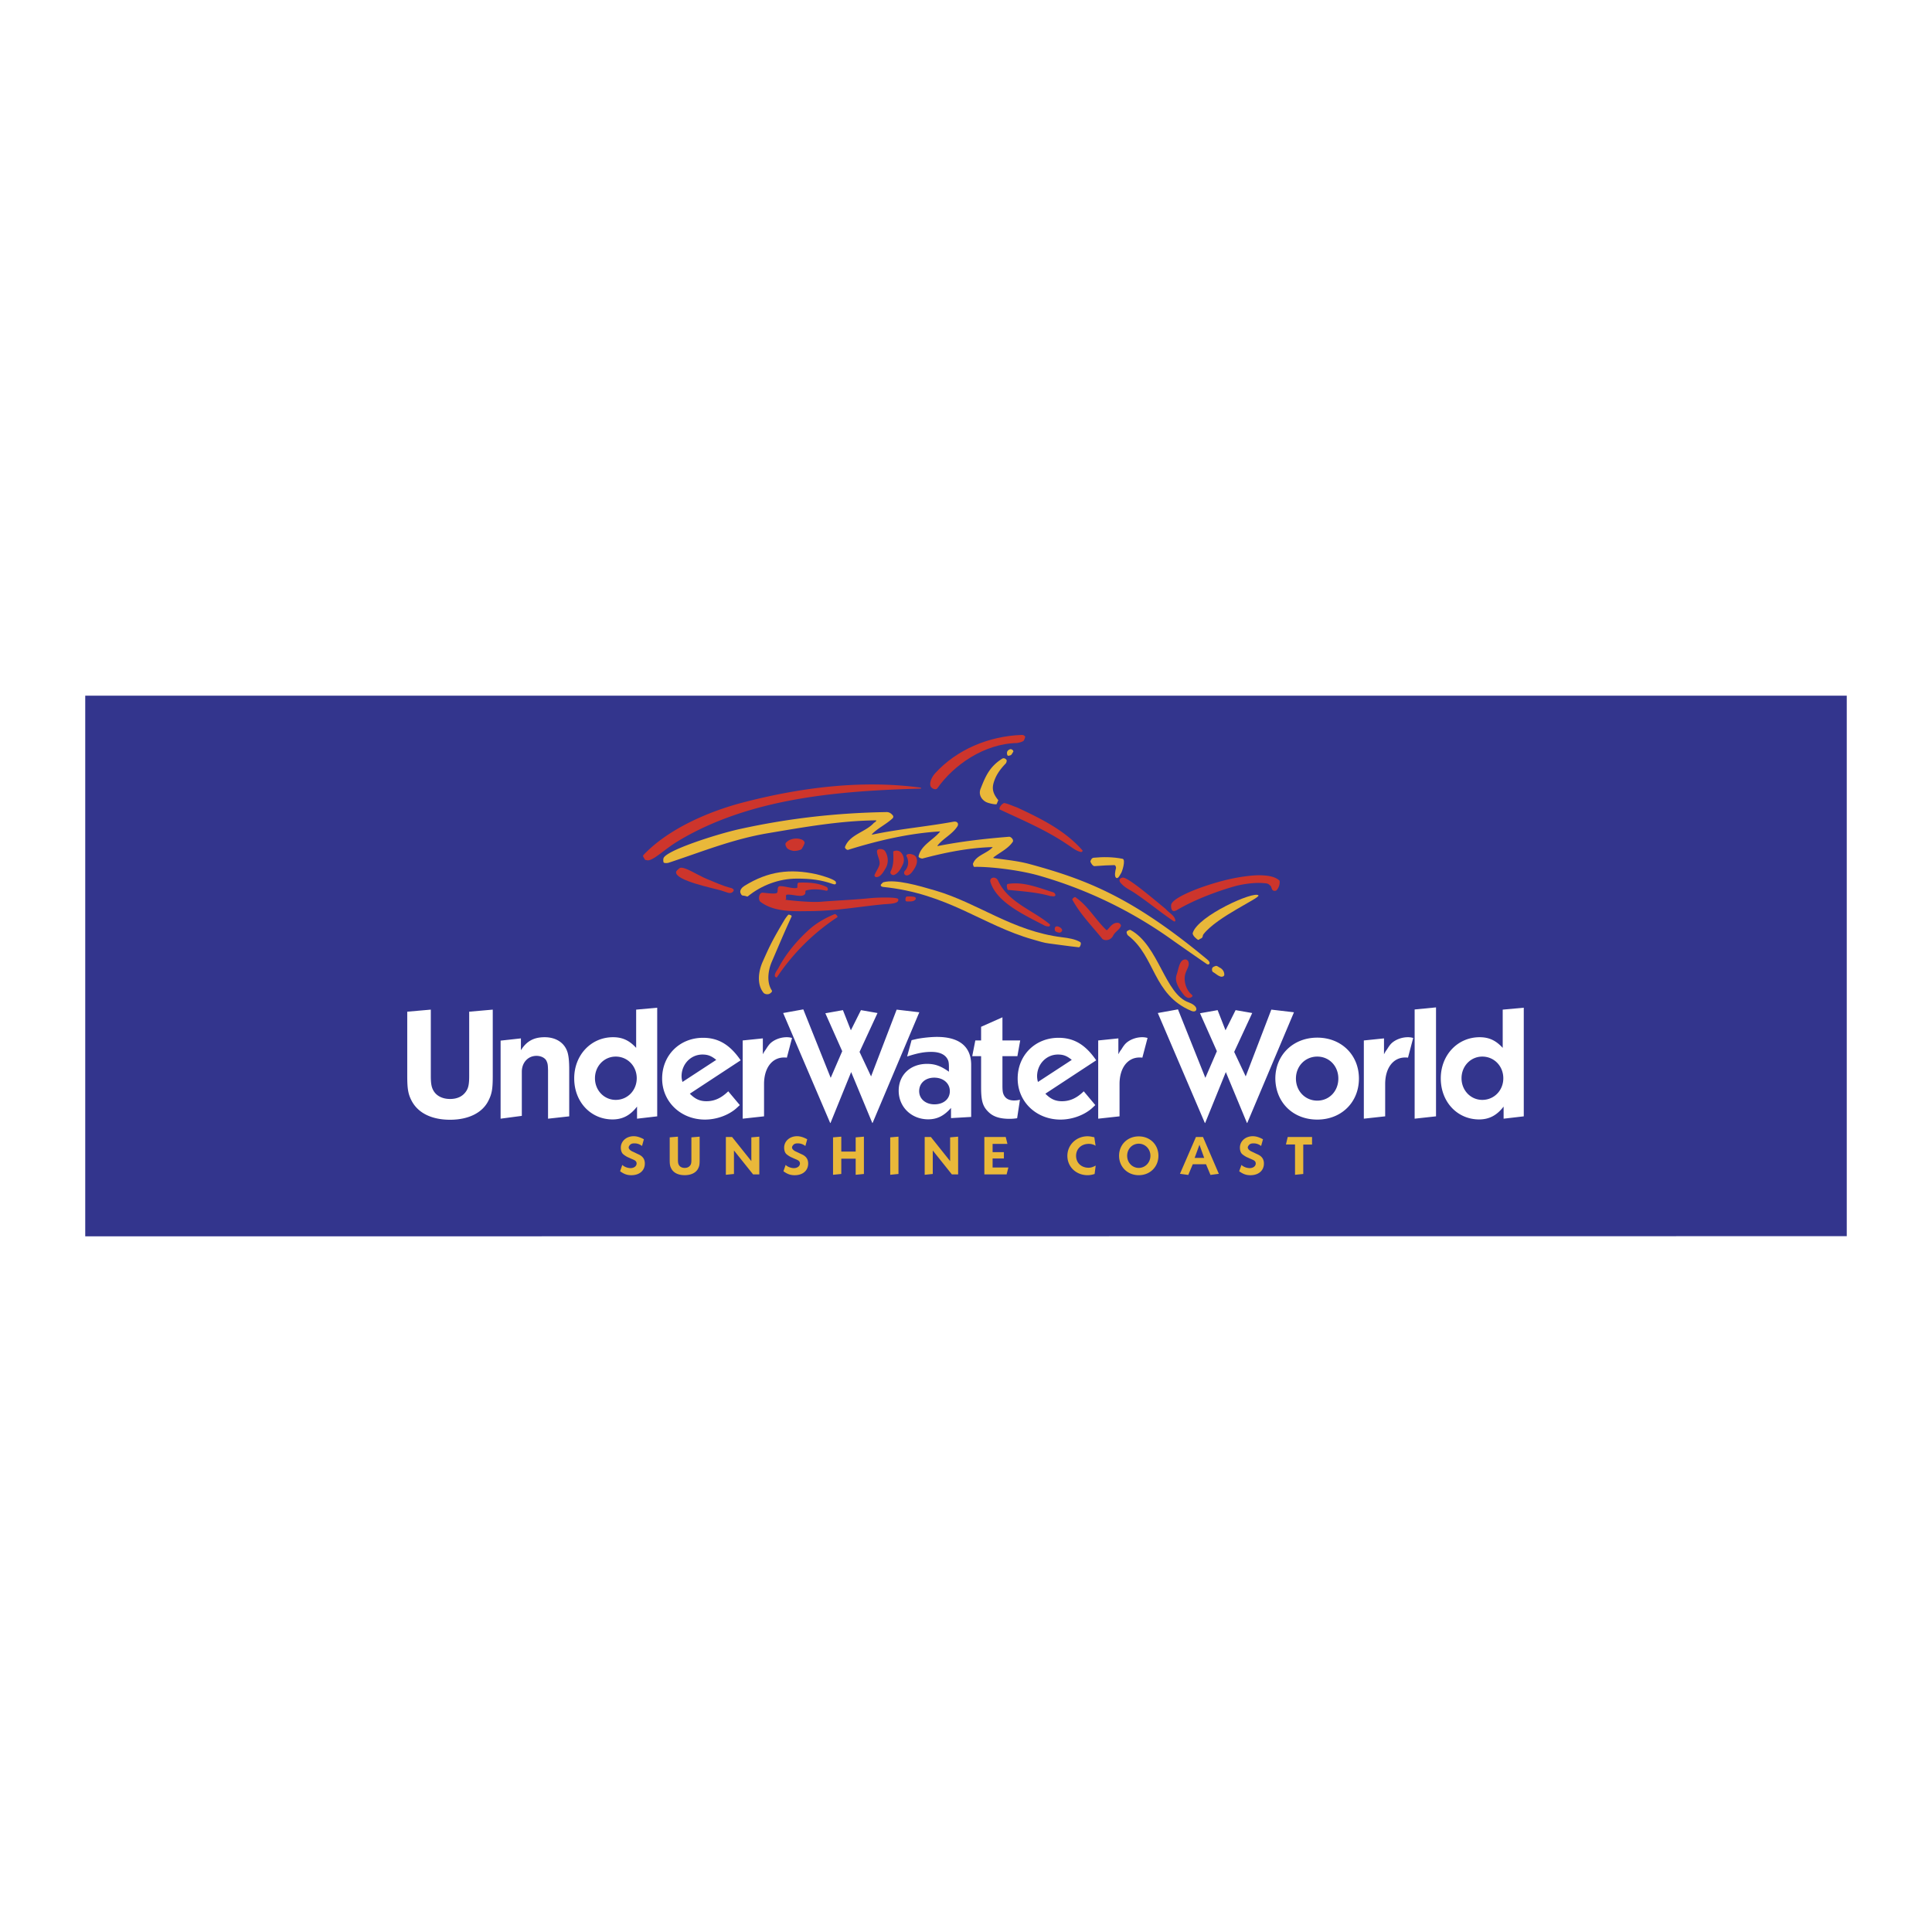 <svg xmlns="http://www.w3.org/2000/svg" width="2500" height="2500" viewBox="0 0 192.756 192.756"><g fill-rule="evenodd" clip-rule="evenodd"><path fill="#fff" d="M0 0h192.756v192.756H0V0z"/><path fill="#33358d" d="M8.504 69.406h175.748v53.928l-175.748.016V69.406z"/><path d="M119.35 100.754c.098-.332-.416-.627-.748-.744-2.398-.822-2.975-5.668-5.805-7.224-.102-.055-.297.086-.332.105-.129.07-.031.359.094.453 2.729 2.101 2.438 5.875 6.281 7.504.385.164.494-.039.51-.094z" fill="#e9b83a"/><path d="M118.602 99.568c.137-.004.553-.137.285-.342-.473-.355-.854-1.291-.625-2.074.125-.43.449-.804.309-1.205-.047-.121-.176-.234-.324-.226-.596.02-.662.998-.846 1.501-.275.744.293 1.531.771 2.105.09.105.301.245.43.241z" fill="#cd352c"/><path d="M76.759 99.156c.121-.059.328-.219.246-.34-.569-.857-.332-2.102-.008-2.85.67-1.548 1.232-2.908 1.977-4.519.055-.125-.172-.179-.284-.195-.07-.008-.378.452-.398.483-1.248 2.098-1.478 2.601-2.195 4.207-.421.939-.612 2.227.062 3.088.136.177.436.204.6.126zM121.857 97.451c.055-.002.109-.021.164-.027.053-.035.107-.072.123-.131.027-.293-.129-.566-.393-.723-.188-.085-.34-.26-.504-.183-.145.058-.219.082-.287.175a.402.402 0 0 0 .033.402c.321.177.532.425.864.487zM120.379 96.166c.215.167.516-.062.078-.429-7.48-6.218-12.051-7.984-17.746-9.532-1.182-.319-2.404-.429-3.59-.593 0 0 0-.035-.02-.054.662-.519 1.512-.896 1.969-1.61-.004-.074-.004-.113-.008-.148-.059-.145-.191-.288-.359-.319-2.42.194-4.783.46-7.158.932 0 0-.019-.02-.019-.035.545-.722 1.466-1.115 1.992-1.93.156-.238.028-.542-.401-.464-2.729.499-5.454.725-8.121 1.294v-.054c.585-.608 1.435-.987 2.078-1.599.035-.054.031-.093.051-.113-.004-.035-.004-.07-.004-.09-.137-.215-.363-.394-.64-.402-4.978.082-9.766.612-14.701 1.7-2.316.514-7.392 2.148-7.587 2.923a.872.872 0 0 0 .008.382c.027.113.382.093.507.051 3.294-1.08 6.351-2.347 9.934-2.951 3.61-.608 7.181-1.244 10.783-1.279.004.148-.195.191-.285.304-.831.877-2.351 1.115-2.823 2.324-.016.039-.016.074-.016.074a.365.365 0 0 0 .285.25c2.982-.932 6.121-1.668 9.22-1.848-.651.83-1.903 1.353-2.156 2.464-.035.144.211.233.375.245 2.316-.616 4.67-1.083 7.021-1.146-.547.643-1.699.815-1.98 1.688.043.145.043.219.121.289 1.355-.047 4.369.272 6.443.861a43.207 43.207 0 0 1 13.162 6.315c1.187.847 3.567 2.484 3.587 2.5z" fill="#e9b83a"/><path d="M77.527 97.49a21.373 21.373 0 0 1 6.011-5.976c.094-.062-.156-.355-.272-.308-.92.374-1.86.908-2.608 1.599-1.216 1.115-2.253 2.374-2.978 3.742-.156.293-.386.512-.375.824 0 .059.059.088.093.123.031.027.102.039.129-.004z" fill="#cd352c"/><path d="M107.627 94.509c.109.011.168-.171.199-.281.031-.113-.008-.168-.027-.222-.506-.312-1.201-.417-1.812-.491-4.979-.612-8.363-3.4-12.67-4.667-1.704-.499-3.953-1.15-5.158-.831-.129.035-.164.152-.234.195-.047.023-.051.094-.051.148.004.055.148.121.222.128 6.502.663 9.918 3.817 14.951 5.244.572.16 1.092.339 1.629.401.939.115 1.883.266 2.951.376zM119.631 93.741c.098-.102.238-.082.324-.215.059-.089.029-.202.115-.315 1.373-1.766 5.701-3.629 5.482-3.879-.41-.476-6.027 2.027-6.549 3.742-.082.266.482.69.518.69.04-.004.075.016.11-.023z" fill="#e9b83a"/><path d="M110.309 93.792c.297.027.57-.133.727-.394.188-.448.693-.631.807-1.057-.043-.148-.156-.253-.285-.269-.518-.054-.795.398-1.08.702-.035.02-.07.02-.09.02-1.084-1.025-1.812-2.398-3.109-3.291-.129.004-.238.117-.305.23.783 1.462 1.984 2.67 3.021 3.957.112.07.224.105.314.102zM105.744 93.05c.055-.003.07-.039.125-.062.055-.055.09-.094.105-.167-.023-.219-.25-.324-.418-.39-.094-.016-.164.003-.221.007-.125.113-.117.281-.076.425.095.125.321.191.485.187zM104.656 92.427c.02-.004.055-.004.07-.043a.269.269 0 0 0 .031-.148c-1.664-1.411-4.18-2.199-5.17-4.358-.24-.522-.92-.339-.768.136.645 2.019 3.295 3.232 5.373 4.316a.873.873 0 0 0 .464.097zM117.232 91.912l.035-.039c-.02-.515-.654-.803-.979-1.197-1.402-1.146-3.836-3.228-4.299-3.115-.383.089-.324.354-.207.495.436.526.92.698 1.396 1.018 1.371.92 2.627 1.965 3.959 2.861.021-.019.076.016.095-.023zM117.424 90.797c1.789-1.064 4.105-1.902 5.723-2.362.637-.184 1.91-.417 2.924-.324.223.02.445.008.598.199.012.016.055.016.074.051.137.125.107.44.33.507a.362.362 0 0 0 .277-.031c.23-.246.363-.62.316-.967-.461-.441-1.201-.515-1.824-.542-.879-.035-2.156.175-2.754.296-2.549.515-6.154 1.856-6.244 2.667-.02.206-.012.857.58.506zM80.883 90.902c2.601-.027 4.803-.444 7.205-.674.553-.055 1.684-.027 1.524-.526-.066-.207-1.938-.175-2.78-.094-1.68.172-3.321.227-4.932.359-1.193.093-3.547-.188-3.547-.207.031-.031.097-.055.078-.164-.004-.039-.047-.3.059-.331.585-.078 1.489.331 1.821-.055.05-.074.046-.183.046-.277-.004-.035.031-.074.07-.093.604-.164 1.353-.129 2.02.031.074-.02.051-.004.121-.043.07-.113.007-.203-.051-.308-.877-.448-1.844-.487-2.838-.46-.199.082-.066.359-.152.526-.491.109-1.287-.222-1.782-.167-.234.117-.101.429-.203.635-.105.18-.986.051-1.431.012-.402-.039-.507.706-.242.908 1.385 1.053 3.361.944 5.014.928zM90.521 89.939c.277-.007.702.051.858-.269-.004-.035-.023-.07-.043-.125a.234.234 0 0 0-.074-.055c-.261-.062-.519-.055-.795-.046-.145.078-.121.226-.133.335 0 .059.02.074.039.128a.323.323 0 0 0 .148.032z" fill="#cd352c"/><path d="M105.121 89.429c.055 0 .094-.02.129-.039.016-.02.055-.039.051-.078a.343.343 0 0 0-.266-.3c-1.471-.464-2.963-1.076-4.48-.819-.207.035-.039.585 0 .589 1.467.148 2.877.23 4.254.624.144-.008.222.027.312.023z" fill="#cd352c"/><path d="M74.634 89.41c1.36-1.096 3.083-1.743 4.85-1.751 1.396-.004 2.452.129 3.622.542.414.145.304-.222.246-.276-.285-.266-1.544-.628-1.922-.71-2.584-.558-4.768-.319-7.177 1.182-.219.132-.464.417-.382.674.058.125.082.219.195.27.074.016.351.043.425.093.034-.001.108.034.143-.024z" fill="#e9b83a"/><path d="M73.129 88.965c.195-.203-.027-.312-.16-.363-.869-.206-1.637-.584-2.44-.904-.917-.37-2.402-1.388-2.756-1.064-.133.125-.304.234-.32.378-.074.85 3.723 1.602 4.495 1.833.577.167.912.408 1.181.12z" fill="#cd352c"/><path d="M111.811 87.179c.145-.152.533-1.427.188-1.497-.982-.195-1.957-.195-2.893-.105-.188.019-.27.23-.32.359.023.148.25.491.41.479 1.062-.082 1.258-.078 1.977-.102.127.016.17.16.174.289-.082.296-.186.823.004.971.213.168.409-.335.46-.394z" fill="#e9b83a"/><path d="M87.457 87.511c.413-.016.702-.542.908-.896.312-.534.253-1.205-.059-1.688-.137-.211-.433-.246-.632-.199a.22.22 0 0 0-.179.207c.02.487.39.982.222 1.427-.137.366-.351.64-.468.955-.019.055.02.09.059.144.031.042.094.05.149.05zM91.043 86.941c.289-.397.558-.861.394-1.337-.089-.257-.323-.335-.53-.386a.574.574 0 0 0-.402.035c-.047.023-.105.102-.066.168.281.495.187 1.099-.148 1.45-.297.304.183.85.752.07zM89.179 87.304c.452-.164.694-.632.901-1.064a1.08 1.08 0 0 0-.187-1.185c-.218-.23-.507-.222-.741-.125 0 0-.035.023-.035.059.023.674.062 1.321-.261 1.957-.027.05-.016.093-.016.128.004.117.137.218.265.23.036.004.074 0 .074 0zM107.873 85.012c.016-.016.055-.019.09-.039.02-.02.035-.055.051-.113-1.744-1.996-4.102-3.166-6.566-4.312-.447-.148-.842-.354-1.266-.432a.851.851 0 0 0-.461.51c.004.074.004.113.004.128 2.242 1.045 4.686 2.082 6.74 3.482.473.296.869.667 1.408.776zM64.49 85.811c.549.218 1.7-1.006 3.095-1.855 7.333-4.448 16.51-5.057 24.308-5.279.02-.02-.004-.074-.02-.09-5.914-.807-12.034-.011-17.765 1.482-3.388.885-7.431 2.616-9.914 5.239-.113.121.086.308.164.472.019.035.081.012.132.031zM79.168 84.895a1.7 1.7 0 0 0 .784-.156c.121-.171.261-.413.328-.655-.024-.164-.175-.289-.343-.339a1.545 1.545 0 0 0-1.356.176c-.07.078-.141.117-.176.171-.105.152.012.351.09.495.151.179.412.261.673.308z" fill="#cd352c"/><path d="M99.436 80.225l.164-.39c-.479-.588-.662-1.072-.463-1.742.232-.792.686-1.384 1.221-1.938a.535.535 0 0 0 .08-.297c-.08-.179-.299-.257-.439-.171-1.322.827-1.707 1.868-2.164 3.002-.199.495 0 1.002.488 1.298.275.167 1.044.311 1.113.238z" fill="#e9b83a"/><path d="M93.511 78.657c1.633-2.331 4.679-4.467 7.968-4.526.258-.047.512-.109.656-.227.07-.128.121-.242.152-.39-.043-.128-.211-.195-.34-.191-3.295.117-6.495 1.458-8.655 3.832-.289.316-.585.881-.46 1.259.086.278.546.434.679.243z" fill="#cd352c"/><path d="M100.66 75.39a.47.47 0 0 0 .234-.082c.07-.094.141-.207.211-.335-.004-.113-.137-.218-.266-.23a.499.499 0 0 0-.324.195.457.457 0 0 0 .016.441c.016 0 .055.035.09.031l.039-.02zM111.65 115.311c0 1.107.842 1.938 1.965 1.938s1.961-.83 1.961-1.938c0-1.111-.838-1.934-1.961-1.934s-1.965.822-1.965 1.934zm1.965-1.204c.643 0 1.162.525 1.162 1.203 0 .676-.52 1.213-1.162 1.213-.65 0-1.158-.533-1.158-1.213 0-.677.508-1.203 1.158-1.203zm4.11 3.004l.83.113.449-1.068h1.32l.445 1.068.834-.113-1.58-3.672h-.705l-1.593 3.672zm1.945-2.9l.471 1.314h-.951l.48-1.314zm-57.803 2.644c.394.287.706.396 1.123.396.811 0 1.345-.463 1.345-1.166 0-.412-.191-.705-.585-.893l-.265-.123-.121-.062-.203-.094c-.28-.117-.437-.281-.437-.434 0-.09.09-.23.183-.301.086-.072.21-.105.386-.105.285 0 .53.082.76.262l.187-.67c-.386-.211-.709-.305-1.014-.305-.732 0-1.286.492-1.286 1.139 0 .27.078.512.222.643.097.09.319.238.459.305l.129.055c.094.043.176.086.226.102l.222.098c.219.094.316.207.316.379 0 .268-.261.463-.616.463a1.34 1.34 0 0 1-.651-.195 1.052 1.052 0 0 1-.16-.125l-.22.631zm7.937-3.451l-.823.07v2.242c0 .254-.02.395-.086.506-.117.195-.312.301-.581.301-.27 0-.484-.109-.585-.301-.066-.121-.09-.252-.09-.506v-2.312l-.822.07v2.246c0 .439.031.627.148.85.222.441.702.678 1.349.678.643 0 1.138-.244 1.345-.678.121-.238.145-.414.145-.85v-2.316zm2.616 3.805l.807-.082v-2.346l1.91 2.389h.62v-3.766l-.795.07v2.371l-1.922-2.406h-.62v3.77zm5.743-.354c.394.287.705.396 1.123.396.811 0 1.345-.463 1.345-1.166 0-.412-.191-.705-.585-.893l-.262-.123-.125-.062-.203-.094c-.28-.117-.437-.281-.437-.434 0-.09.09-.23.183-.301.086-.072.21-.105.386-.105.285 0 .53.082.764.262l.184-.67c-.386-.211-.709-.305-1.014-.305-.733 0-1.287.492-1.287 1.139 0 .27.078.512.222.643.098.09.32.238.46.305l.129.055c.094.043.175.086.226.102l.226.098c.214.094.312.207.312.379 0 .268-.261.463-.612.463-.203 0-.472-.078-.655-.195a1.005 1.005 0 0 1-.16-.125l-.22.631zm4.95.354l.823-.082v-1.523h1.435v1.605l.822-.082v-3.723l-.822.07v1.42h-1.435v-1.49l-.823.07v3.735zm5.704 0l.823-.082v-3.723l-.823.07v3.735zm3.438 0l.807-.082v-2.346l1.907 2.389h.624v-3.766l-.799.07v2.371l-1.918-2.406h-.62v3.77h-.001zm5.954-.039h2.221l.176-.689h-1.574v-.9h1.127v-.631h-1.127v-.824h1.48l-.17-.686h-2.133v3.73zm10.971-3.711l-.152-.023a2.242 2.242 0 0 0-.52-.07c-1.127 0-2.016.861-2.016 1.953 0 1.096.873 1.93 2.016 1.93.211 0 .422-.031.701-.121l.109-.838c-.275.152-.486.215-.717.215-.717 0-1.24-.49-1.24-1.186 0-.697.527-1.195 1.264-1.195.156 0 .285.018.418.064.094.027.141.055.264.125l-.127-.854zm14.455 3.396c.393.287.701.396 1.123.396.811 0 1.344-.463 1.344-1.166 0-.412-.189-.705-.584-.893l-.266-.123-.125-.062-.199-.094c-.279-.117-.436-.281-.436-.434 0-.09.09-.23.184-.301.086-.072.211-.105.385-.105.285 0 .527.082.762.262l.186-.67c-.389-.211-.709-.305-1.014-.305-.736 0-1.289.492-1.289 1.139 0 .27.078.512.223.643.1.09.322.238.463.305l.129.055c.094.043.176.086.227.102l.221.098c.219.094.316.207.316.379 0 .268-.262.463-.615.463a1.32 1.32 0 0 1-.652-.195.851.851 0 0 1-.158-.125l-.225.631zm4.662-2.671h.908v3.025l.822-.082v-2.932h.877v-.756h-2.428l-.179.745z" fill="#e9b83a"/><path d="M63.469 104.547c-.679-.74-1.361-1.064-2.309-1.064-2.187 0-3.871 1.775-3.871 4.109 0 2.336 1.642 4.094 3.829 4.094 1.005 0 1.774-.414 2.44-1.283v1.209l2.012-.234V100.54l-2.101.191v3.816zm-2.039.869c1.181 0 2.097.947 2.097 2.16s-.917 2.16-2.097 2.16c-1.154 0-2.07-.947-2.07-2.16s.916-2.16 2.07-2.16zm12.467.371c-1.064-1.551-2.218-2.246-3.754-2.246-2.319 0-4.082 1.727-4.082 4.066 0 2.32 1.864 4.094 4.273 4.094 1.021 0 2.085-.34 2.869-.916.207-.148.323-.266.608-.531l-1.154-1.375c-.683.666-1.36.99-2.175.99-.663 0-1.138-.223-1.657-.752l5.072-3.33zm-5.809 2.16c-.058-.238-.089-.371-.089-.562 0-1.211.916-2.174 2.085-2.174.546 0 .901.146 1.376.533l-3.372 2.203zm26.588-1.021c-.815-.578-1.403-.783-2.187-.783-1.657 0-2.827 1.096-2.827 2.678 0 1.625 1.271 2.854 2.943 2.854.901 0 1.595-.355 2.277-1.139v1.018l2.011-.117v-5.189c0-1.832-1.185-2.795-3.415-2.795-.55 0-1.318.074-1.953.191l-.577.133-.445 1.629c1.096-.354 1.715-.459 2.413-.459.795 0 1.345.238 1.61.709.117.207.148.387.148.857v.413h.002zm-1.466.592c.904 0 1.556.562 1.556 1.346s-.624 1.316-1.54 1.316c-.885 0-1.521-.549-1.521-1.316.001-.8.621-1.346 1.505-1.346zm16.159-1.731c-1.064-1.551-2.217-2.246-3.758-2.246-2.318 0-4.078 1.727-4.078 4.066 0 2.32 1.863 4.094 4.273 4.094 1.018 0 2.082-.34 2.869-.916.207-.148.324-.266.604-.531l-1.152-1.375c-.68.666-1.361.99-2.172.99-.666 0-1.139-.223-1.658-.752l5.072-3.33zm-5.812 2.16a2.102 2.102 0 0 1-.086-.562c0-1.211.916-2.174 2.082-2.174.551 0 .904.146 1.377.533l-3.373 2.203zm23.683-.34c.027 2.379 1.758 4.094 4.184 4.094 2.408 0 4.156-1.727 4.156-4.094 0-2.365-1.76-4.082-4.156-4.082-2.41 0-4.184 1.733-4.184 4.082zm4.184-2.191c1.197 0 2.102.947 2.102 2.191 0 1.256-.904 2.203-2.102 2.203s-2.129-.947-2.129-2.203c0-1.244.932-2.191 2.129-2.191zm18.502-.869c-.678-.74-1.361-1.064-2.305-1.064-2.189 0-3.875 1.775-3.875 4.109 0 2.336 1.643 4.094 3.828 4.094 1.006 0 1.775-.414 2.441-1.283v1.209l2.012-.234V100.54l-2.102.191v3.816h.001zm-2.039.869c1.182 0 2.098.947 2.098 2.16.004 1.213-.916 2.16-2.098 2.16-1.154 0-2.07-.947-2.07-2.16s.915-2.16 2.07-2.16zm-98.725-4.686l-2.351.207v6.4c0 .727-.058 1.127-.25 1.451-.327.561-.889.857-1.657.857s-1.376-.312-1.672-.857c-.191-.34-.25-.725-.25-1.451v-6.607l-2.351.207v6.416c0 1.26.09 1.791.413 2.426.636 1.26 2.012 1.938 3.86 1.938 1.833 0 3.251-.693 3.844-1.938.339-.678.414-1.182.414-2.426v-6.623zm.783 10.881l2.117-.281v-4.404c0-.916.62-1.584 1.462-1.584.46 0 .873.211 1.006.52.117.254.132.385.148.916v4.834l2.113-.234v-4.674c0-.561-.027-1.064-.102-1.436-.19-1.09-1.079-1.785-2.351-1.785-1.08 0-1.805.398-2.366 1.299V103.6l-2.027.223v7.788zm24.151 0l2.133-.234v-3.223c0-1.6.795-2.648 1.996-2.648.074 0 .144 0 .281.016l.515-1.965a1.855 1.855 0 0 0-.53-.074c-.608 0-1.212.234-1.598.578-.16.145-.308.354-.488.646a2.89 2.89 0 0 0-.296.477V103.6l-2.012.207v7.804h-.001zM97 105.373h.885v3.119c0 1.346.164 1.895.725 2.441.488.486 1.154.693 2.129.693.238 0 .445-.016.74-.059l.281-1.848a2.26 2.26 0 0 1-.592.074c-.594 0-.975-.266-1.107-.799-.031-.176-.047-.324-.047-.727v-2.896h1.492l.281-1.566h-1.773v-2.309l-2.129.947v1.361h-.576L97 105.373zm12.568 6.238l2.129-.234v-3.223c0-1.6.799-2.648 1.996-2.648.074 0 .148 0 .281.016l.518-1.965a1.874 1.874 0 0 0-.533-.074c-.605 0-1.213.234-1.596.578-.162.145-.311.354-.486.646-.121.148-.18.254-.297.477V103.6l-2.012.207v7.804zm26.502 0l2.129-.234v-3.223c0-1.6.799-2.648 1.996-2.648.074 0 .148 0 .281.016l.518-1.965a1.856 1.856 0 0 0-.533-.074c-.605 0-1.213.234-1.596.578-.162.145-.311.354-.486.646-.121.148-.18.254-.297.477V103.6l-2.012.207v7.804zm5.069 0l2.133-.234v-10.869l-2.133.207v10.896zM89.46 100.73l-2.553 6.662-1.15-2.443 1.793-3.879-1.653-.289-1.006 2.012-.792-2.012-1.754.312 1.684 3.785-1.15 2.658-2.733-6.83-2.011.363 4.693 10.971h.031l2.062-5.08 2.109 5.08h.027l4.663-11.045-2.26-.265zm37.38 0l-2.555 6.662-1.15-2.443 1.799-3.879-1.658-.289-1.006 2.012-.787-2.012-1.758.312 1.684 3.785-1.15 2.658-2.732-6.83-2.012.363 4.693 10.971h.031l2.062-5.08 2.109 5.08h.027l4.662-11.045-2.259-.265z" fill="#fff"/></g></svg>
